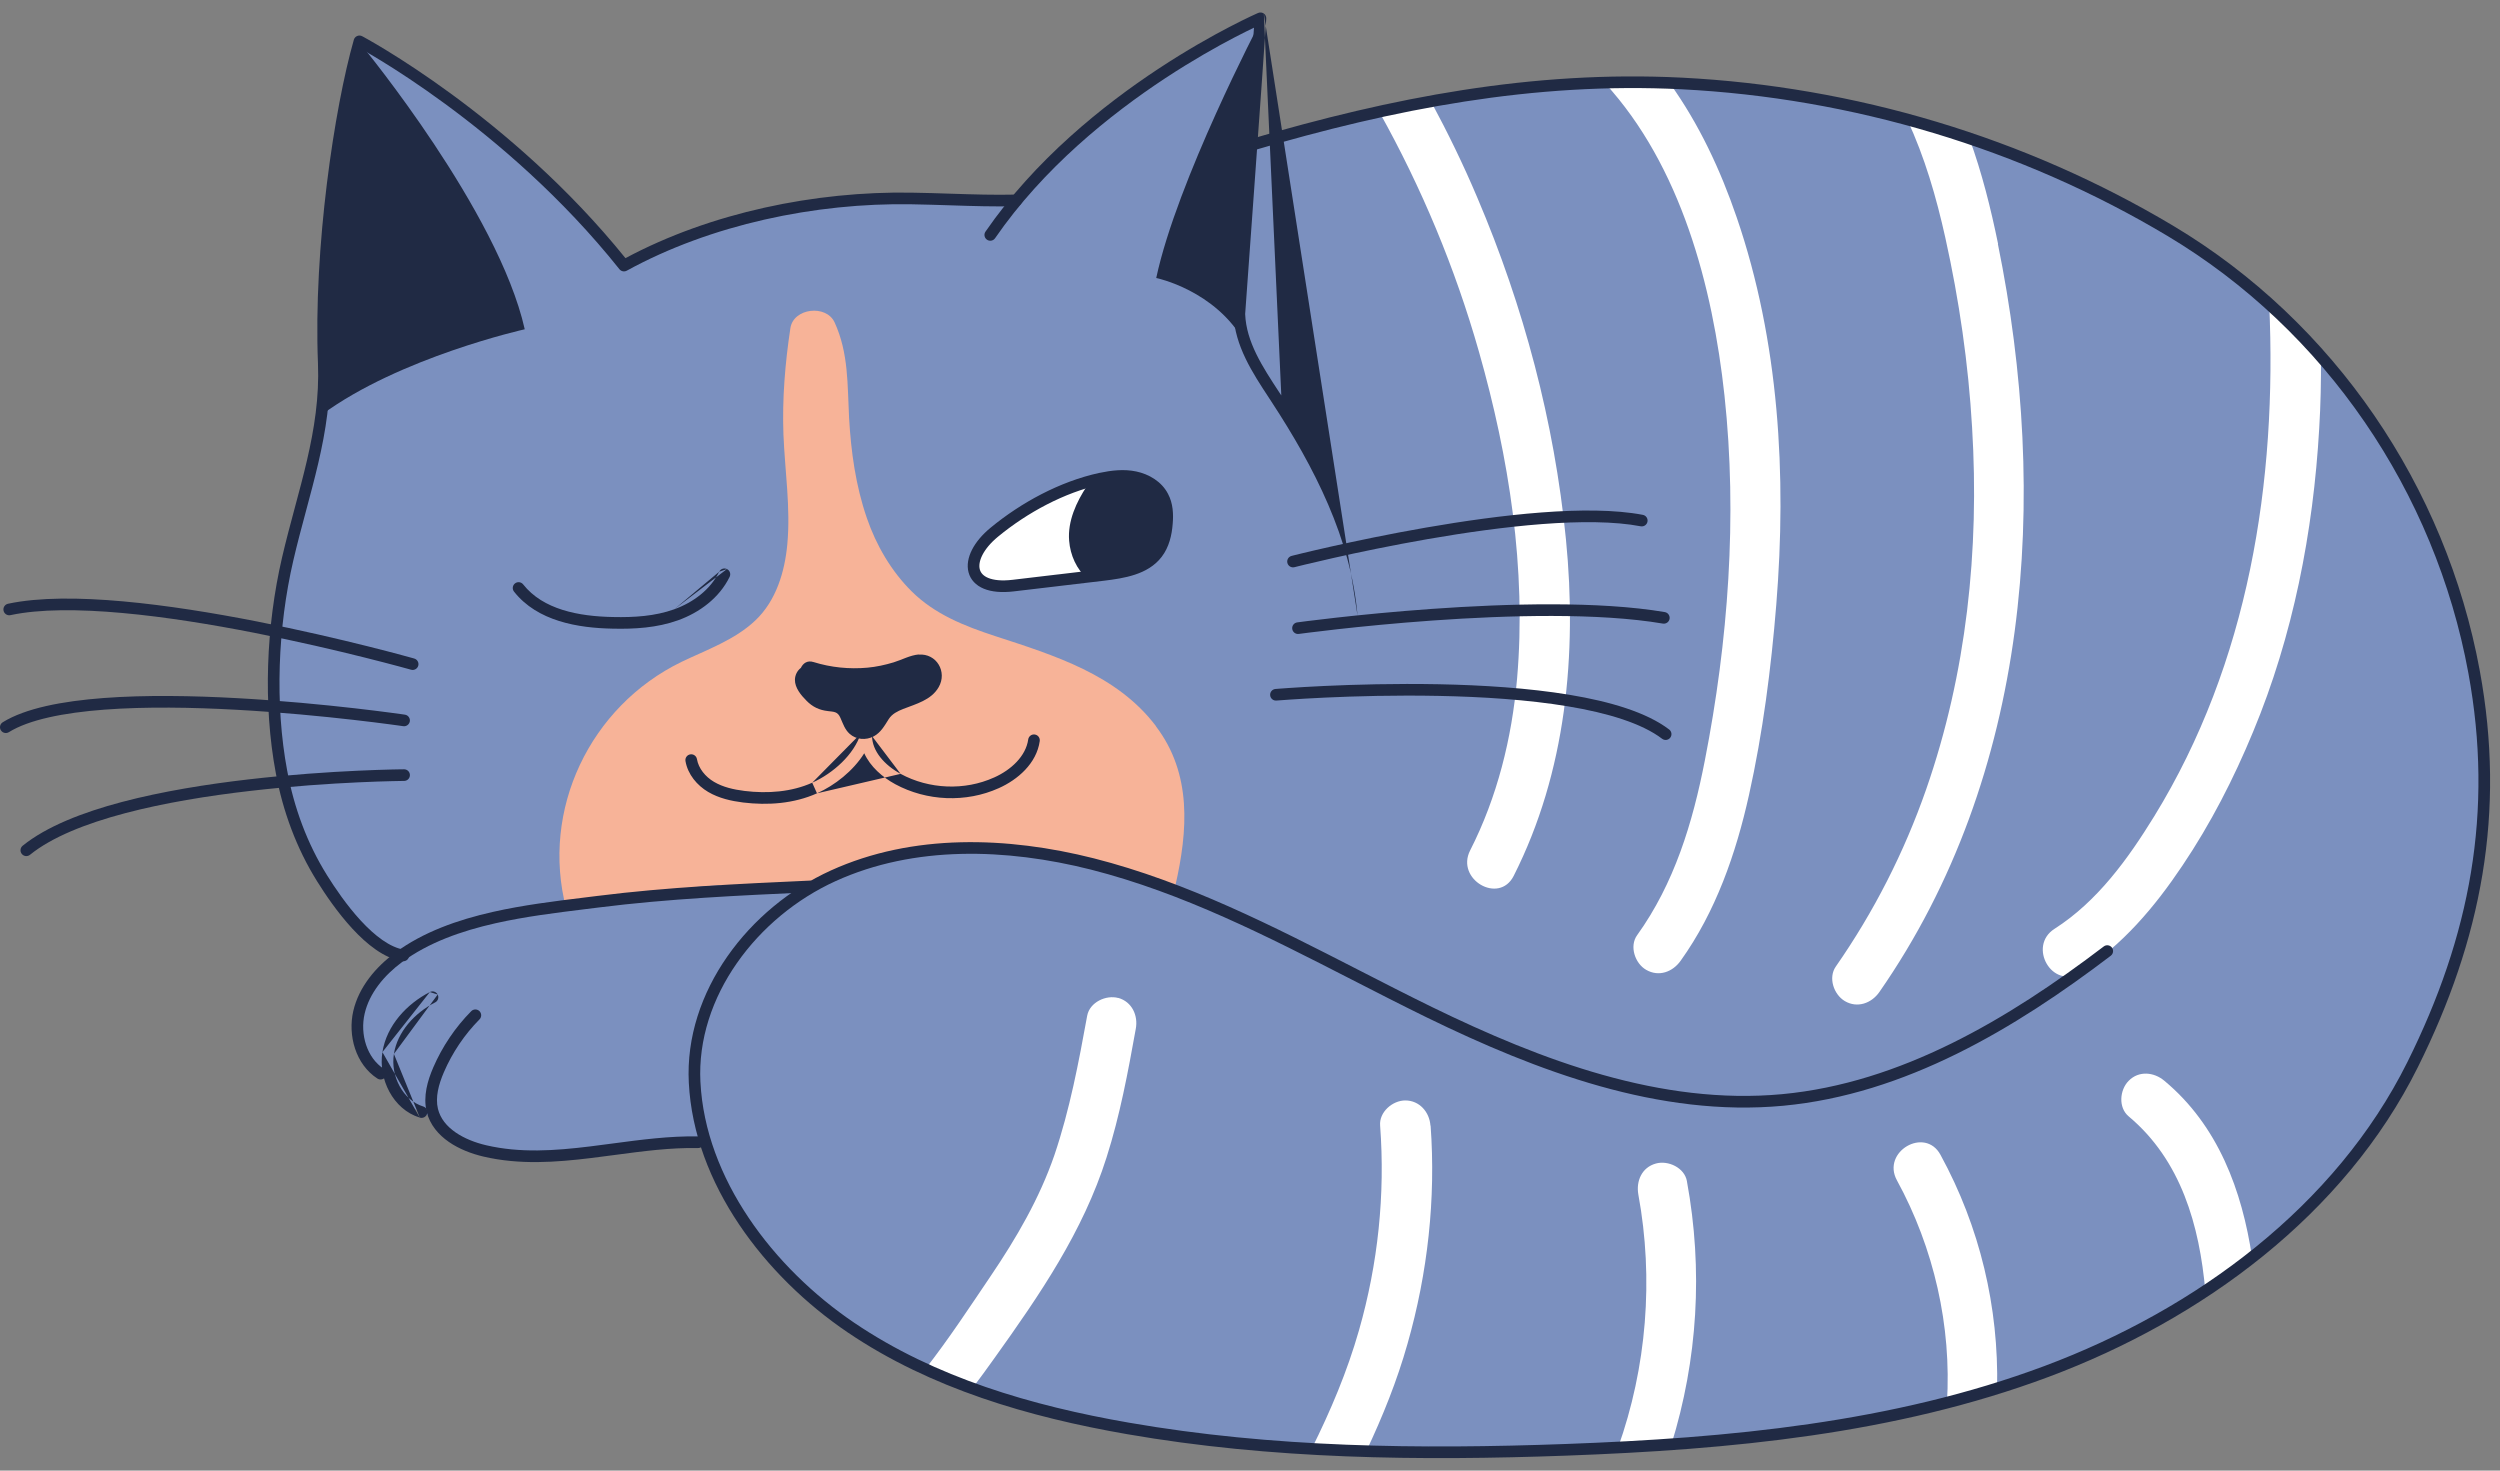 <svg xmlns="http://www.w3.org/2000/svg" width="136" height="80" viewBox="0 0 136 80" fill="none"><rect x="0" y="0" width="136" height="80" fill="#808080" stroke="none"/><path d="M131.245 57.925C129.192 62.049 126.138 65.559 122.514 68.411C121.698 69.06 120.847 69.665 119.97 70.245C117.276 72.026 114.345 73.491 111.335 74.615C110.449 74.948 109.554 75.255 108.659 75.527C107.755 75.817 106.843 76.08 105.93 76.308C101.043 77.572 95.997 78.221 90.934 78.572C89.969 78.642 88.995 78.695 88.03 78.747C87.091 78.8 86.143 78.835 85.213 78.87C81.59 79.011 77.957 79.055 74.341 78.949L71.367 78.826C68.015 78.642 64.681 78.291 61.364 77.712C58.503 77.212 55.643 76.536 52.914 75.536C52.045 75.22 51.194 74.878 50.351 74.492C48.948 73.851 47.588 73.105 46.298 72.237C42.744 69.832 39.629 66.208 38.374 62.111L37.426 62.154C34.987 61.9 33.162 62.953 29.67 62.953C26.177 62.953 24.168 62.137 23.58 60.777C22.22 60.356 21.404 59.487 21.097 58.504C19.833 58.013 19.316 56.697 19.596 55.012C19.877 53.327 21.658 51.923 21.658 51.923C19.263 50.563 16.876 48.194 15.332 42.227C13.787 36.252 16.569 26.415 17.087 24.774C17.605 23.134 17.789 19.51 17.578 15.868C17.368 12.244 19.561 2.259 19.561 2.259C24.686 4.435 31.723 11.771 34.066 14.464C35.172 13.578 36.891 12.885 38.707 12.367C39.611 12.104 40.541 11.876 41.428 11.691C43.095 11.349 44.631 11.13 45.613 10.998C45.815 10.972 46.034 10.946 46.263 10.928C47.044 10.858 48.008 10.814 49.009 10.805C51.492 10.77 54.248 10.866 55.248 10.998C59.065 5.496 68.568 1.004 68.568 1.004L68.094 7.892C70.401 7.207 72.718 6.593 75.035 6.084C75.974 5.874 76.913 5.689 77.851 5.523C80.966 4.961 84.108 4.593 87.302 4.505C88.477 4.47 89.653 4.479 90.838 4.522C91.049 4.522 91.259 4.531 91.479 4.549C95.629 4.759 99.753 5.417 103.763 6.506C104.895 6.813 106.027 7.155 107.15 7.541C110.958 8.822 114.635 10.507 118.083 12.578C120.014 13.727 121.804 15.061 123.453 16.553C124.454 17.448 125.393 18.404 126.27 19.413C130.499 24.222 133.413 30.171 134.588 36.559C135.983 44.184 134.685 51.011 131.245 57.925Z" fill="#7B90BF"></path><path d="M62.889 39.507C60.757 36.69 57.352 35.655 54.132 34.602C52.473 34.058 50.85 33.418 49.595 32.171C48.481 31.066 47.665 29.662 47.156 28.179C46.55 26.424 46.296 24.581 46.191 22.739C46.094 20.931 46.173 19.22 45.401 17.535C44.944 16.552 43.163 16.755 42.997 17.851C42.707 19.773 42.549 21.694 42.619 23.634C42.698 25.617 43.014 27.617 42.83 29.609C42.69 31.11 42.224 32.671 41.101 33.742C39.978 34.813 38.443 35.348 37.074 36.006C32.09 38.428 29.405 44.061 30.8 49.422C31.282 49.3 31.783 49.221 32.291 49.159C33.257 49.045 34.196 48.826 35.152 48.65C37.232 48.273 39.355 47.992 41.47 48.255C41.602 48.273 41.707 48.326 41.812 48.396C42.172 48.369 42.523 48.369 42.882 48.369C43.242 48.334 43.602 48.308 43.962 48.282C44.181 48.141 44.409 48.01 44.646 47.896C45.506 47.474 46.392 47.237 47.296 47.106C48.718 46.509 50.244 46.158 51.841 46.15C51.947 46.15 52.026 46.176 52.105 46.202C53.711 45.93 55.404 46.088 56.975 46.474C57.141 46.518 57.255 46.623 57.352 46.755C58.265 46.878 59.177 47.044 60.081 47.246C60.221 47.264 60.353 47.282 60.493 47.29C60.792 47.316 61.125 47.308 61.388 47.483C61.432 47.51 61.458 47.544 61.485 47.571C62.125 47.729 62.766 47.887 63.398 48.054C63.442 48.054 63.485 48.054 63.529 48.054C63.67 48.08 63.801 48.132 63.942 48.168C64.617 45.193 64.855 42.105 62.88 39.507H62.889Z" fill="#F7B398"></path><path d="M77.816 61.233C77.764 60.496 77.219 59.864 76.447 59.864C75.754 59.864 75.017 60.496 75.079 61.233C75.359 64.989 74.965 68.745 73.929 72.368C73.288 74.615 72.385 76.747 71.349 78.826L74.324 78.949C75.219 77.054 76 75.115 76.57 73.097C77.667 69.253 78.115 65.217 77.825 61.233H77.816ZM117.741 58.794C117.179 58.32 116.354 58.232 115.802 58.794C115.31 59.285 115.223 60.251 115.802 60.733C118.653 63.12 119.654 66.673 119.97 70.245L122.514 68.411C121.97 64.761 120.663 61.224 117.741 58.794ZM94.479 11.832C93.593 9.243 92.426 6.743 90.838 4.531L87.302 4.514C91.443 9.024 93.172 15.588 93.812 21.519C94.523 28.109 94.014 34.883 92.742 41.376C92.084 44.755 91.083 48.062 89.056 50.879C88.626 51.484 88.951 52.414 89.548 52.757C90.241 53.161 90.996 52.871 91.426 52.266C93.338 49.598 94.435 46.439 95.146 43.245C95.901 39.85 96.348 36.366 96.629 32.9C97.2 25.845 96.787 18.571 94.479 11.832ZM60.837 54.292C60.17 54.108 59.284 54.521 59.144 55.249C58.679 57.802 58.196 60.365 57.362 62.83C56.546 65.2 55.292 67.349 53.897 69.411C52.764 71.087 51.615 72.842 50.325 74.492C51.167 74.878 52.019 75.229 52.887 75.536C53.309 74.983 53.704 74.43 54.107 73.869C56.555 70.447 58.916 67.007 60.197 62.962C60.925 60.681 61.364 58.32 61.785 55.977C61.925 55.249 61.583 54.494 60.828 54.284L60.837 54.292ZM91.768 64.252C91.636 63.523 90.75 63.111 90.083 63.295C89.311 63.506 88.995 64.252 89.127 64.989C89.969 69.56 89.583 74.387 88.012 78.774C88.986 78.721 89.951 78.669 90.917 78.598C92.356 73.965 92.654 69.078 91.768 64.26V64.252ZM85.187 29.337C84.555 22.941 82.888 16.675 80.37 10.761C79.615 8.971 78.764 7.225 77.842 5.514C76.895 5.681 75.956 5.874 75.026 6.076C77.334 10.2 79.159 14.578 80.457 19.141C82.089 24.88 83.046 30.952 82.528 36.928C82.247 40.157 81.449 43.368 79.975 46.264C79.176 47.834 81.545 49.221 82.344 47.65C85.204 41.999 85.801 35.568 85.187 29.337ZM123.445 16.553C123.883 26.214 122.321 36.05 117.197 44.395C115.766 46.72 114.099 49.037 111.766 50.528C110.282 51.476 111.651 53.854 113.152 52.897C115.459 51.423 117.214 49.344 118.724 47.089C120.259 44.807 121.514 42.359 122.567 39.814C124.743 34.585 125.84 28.951 126.165 23.309C126.244 22.01 126.27 20.721 126.261 19.422C125.384 18.422 124.436 17.457 123.445 16.562V16.553ZM108.694 13.262C108.299 11.332 107.817 9.401 107.141 7.541C106.018 7.164 104.895 6.813 103.754 6.506C104.702 8.541 105.334 10.718 105.825 12.929C106.579 16.325 107.08 19.782 107.282 23.257C107.685 29.916 106.983 36.629 104.781 42.947C103.587 46.369 101.938 49.607 99.867 52.581C99.446 53.187 99.753 54.099 100.358 54.459C101.043 54.863 101.815 54.574 102.236 53.968C110.458 42.157 111.493 27.038 108.686 13.28L108.694 13.262ZM108.642 75.536C108.738 71.114 107.711 66.753 105.562 62.821C104.719 61.268 102.342 62.655 103.192 64.208C105.202 67.885 106.176 72.14 105.913 76.326C106.825 76.089 107.738 75.825 108.642 75.545V75.536Z" fill="white"></path><path fill-rule="evenodd" clip-rule="evenodd" d="M91.463 4.856C83.44 4.455 75.818 5.928 68.176 8.187C68.008 8.236 67.832 8.14 67.782 7.973C67.733 7.805 67.828 7.629 67.996 7.579C75.675 5.31 83.373 3.817 91.495 4.224L91.495 4.224C100.882 4.7 110.172 7.47 118.246 12.297L118.246 12.297C126.979 17.522 133.06 26.473 134.901 36.492C136.319 44.195 134.995 51.1 131.53 58.057C127.535 66.09 119.799 71.777 111.447 74.902L111.447 74.902C103.088 78.027 94.078 78.862 85.199 79.187C77.224 79.476 69.178 79.39 61.292 78.015C55.973 77.09 50.623 75.536 46.112 72.481C41.605 69.429 37.749 64.4 37.471 58.897C37.217 53.946 40.745 49.376 45.202 47.353C49.653 45.329 54.813 45.508 59.503 46.693L59.504 46.693C64.569 47.982 69.249 50.38 73.885 52.756C75.222 53.442 76.556 54.125 77.894 54.78C83.896 57.706 90.383 60.137 96.951 59.522C103.389 58.917 109.236 55.452 114.444 51.487C114.583 51.381 114.781 51.408 114.887 51.547C114.993 51.686 114.966 51.885 114.827 51.991C109.594 55.975 103.63 59.53 97.01 60.153L97.01 60.153C90.259 60.785 83.637 58.284 77.617 55.349L77.617 55.349C76.253 54.682 74.904 53.991 73.556 53.3C68.931 50.931 64.337 48.577 59.348 47.307C54.736 46.142 49.736 45.987 45.465 47.929L45.464 47.929C41.182 49.873 37.866 54.235 38.103 58.865L38.104 58.865C38.368 64.102 42.059 68.972 46.468 71.957C50.871 74.939 56.121 76.473 61.401 77.391L61.401 77.391C69.222 78.754 77.217 78.843 85.176 78.553C94.04 78.229 102.965 77.396 111.225 74.309C119.475 71.222 127.059 65.624 130.963 57.775L130.963 57.775C134.376 50.921 135.667 44.155 134.278 36.607L134.278 36.607C132.469 26.761 126.493 17.97 117.921 12.841C109.938 8.068 100.749 5.327 91.463 4.856Z" fill="#202A44"></path><path fill-rule="evenodd" clip-rule="evenodd" d="M19.701 1.97L19.553 2.25C19.701 1.97 19.701 1.97 19.701 1.97L19.703 1.971L19.708 1.974L19.727 1.984C19.743 1.992 19.767 2.005 19.798 2.022C19.86 2.056 19.951 2.107 20.069 2.174C20.305 2.308 20.649 2.508 21.08 2.773C21.943 3.302 23.157 4.089 24.57 5.125C27.345 7.16 30.889 10.157 34.025 14.043C38.663 11.563 44.354 10.393 49.585 10.48C50.349 10.492 51.063 10.515 51.749 10.538C52.965 10.577 54.097 10.613 55.276 10.585C55.451 10.581 55.596 10.72 55.6 10.895C55.605 11.069 55.466 11.214 55.291 11.219C54.096 11.247 52.933 11.21 51.703 11.17C51.02 11.148 50.316 11.126 49.575 11.113C44.347 11.026 38.665 12.219 34.096 14.725C33.961 14.799 33.792 14.765 33.696 14.644C30.564 10.715 26.989 7.685 24.195 5.636C22.799 4.612 21.599 3.834 20.749 3.313C20.324 3.052 19.987 2.856 19.756 2.725C19.755 2.724 19.753 2.723 19.751 2.722C18.746 6.472 17.686 13.743 17.93 19.751C18.007 21.664 17.722 23.442 17.315 25.192C17.115 26.051 16.885 26.907 16.654 27.768L16.642 27.814C16.406 28.692 16.168 29.577 15.957 30.488C15.115 34.118 14.942 38.294 15.626 41.941L15.627 41.941C15.997 43.942 16.712 45.887 17.786 47.605L17.786 47.606C18.216 48.296 18.869 49.26 19.626 50.081C20.395 50.915 21.22 51.544 21.988 51.663C22.161 51.69 22.28 51.851 22.253 52.024C22.226 52.197 22.064 52.316 21.892 52.289C20.896 52.135 19.944 51.361 19.16 50.51C18.364 49.647 17.688 48.646 17.249 47.941C16.129 46.149 15.387 44.128 15.004 42.057C14.302 38.316 14.48 34.051 15.34 30.345C15.554 29.422 15.794 28.527 16.03 27.649L16.041 27.608C16.273 26.744 16.501 25.897 16.698 25.048C17.098 23.326 17.37 21.611 17.298 19.777C17.042 13.485 18.196 5.844 19.249 2.163C19.275 2.071 19.341 1.996 19.429 1.959C19.517 1.921 19.617 1.925 19.701 1.97Z" fill="#202A44"></path><path fill-rule="evenodd" clip-rule="evenodd" d="M44.404 48.206C44.412 48.381 44.276 48.529 44.102 48.537L44.093 48.537C40.233 48.713 36.379 48.888 32.562 49.368C32.308 49.4 32.051 49.432 31.791 49.464C30.226 49.657 28.563 49.862 26.953 50.225C25.077 50.648 23.302 51.281 21.874 52.336L21.686 52.081L21.874 52.336C20.9 53.056 20.093 54.025 19.836 55.145L19.836 55.145C19.577 56.268 19.96 57.547 20.875 58.142C21.022 58.237 21.064 58.434 20.968 58.58C20.873 58.727 20.677 58.769 20.53 58.673C19.339 57.899 18.915 56.318 19.218 55.002L19.527 55.074L19.218 55.002C19.522 53.683 20.453 52.598 21.497 51.827L21.497 51.827C23.026 50.697 24.897 50.04 26.814 49.607C28.457 49.236 30.155 49.027 31.718 48.835C31.977 48.803 32.232 48.771 32.482 48.74L32.483 48.74C36.325 48.256 40.2 48.08 44.051 47.905L44.073 47.904C44.248 47.896 44.396 48.031 44.404 48.206Z" fill="#202A44"></path><path fill-rule="evenodd" clip-rule="evenodd" d="M23.81 54.104C23.89 54.259 23.829 54.45 23.674 54.53C22.541 55.113 21.619 56.137 21.428 57.334M23.81 54.104C23.73 53.948 23.539 53.887 23.384 53.967ZM23.384 53.967C22.13 54.612 21.034 55.782 20.803 57.235ZM20.803 57.235L20.803 57.235ZM20.803 57.235C20.573 58.681 21.367 60.349 22.839 60.799ZM21.428 57.334C21.237 58.538 21.917 59.854 23.025 60.193C23.192 60.244 23.286 60.421 23.235 60.589C23.184 60.756 23.007 60.85 22.839 60.799" fill="#202A44"></path><path fill-rule="evenodd" clip-rule="evenodd" d="M26.083 55.006C26.207 55.13 26.208 55.33 26.085 55.454C25.271 56.277 24.608 57.262 24.15 58.323C23.859 58.999 23.674 59.691 23.825 60.325C23.955 60.848 24.301 61.269 24.779 61.6C25.259 61.933 25.857 62.164 26.45 62.302C28.287 62.732 30.168 62.603 32.103 62.365C32.505 62.316 32.911 62.262 33.319 62.207C34.855 62.002 36.425 61.792 37.983 61.82C38.158 61.824 38.297 61.968 38.294 62.143C38.291 62.318 38.147 62.457 37.972 62.454C36.466 62.426 34.959 62.628 33.429 62.832C33.015 62.887 32.598 62.943 32.18 62.994C30.234 63.233 28.258 63.376 26.305 62.919L26.305 62.919C25.66 62.768 24.982 62.512 24.418 62.121C23.852 61.729 23.387 61.19 23.209 60.476L23.209 60.473L23.209 60.473C23.009 59.633 23.263 58.781 23.568 58.072L23.568 58.072C24.058 56.939 24.764 55.888 25.635 55.009C25.758 54.884 25.958 54.883 26.083 55.006Z" fill="#202A44"></path><path d="M59.863 26.038C60.486 25.907 61.127 25.827 61.75 25.959C62.373 26.091 62.97 26.451 63.259 27.012C63.496 27.451 63.522 27.977 63.478 28.477C63.435 29.056 63.294 29.644 62.943 30.101C62.285 30.961 61.092 31.145 60.021 31.276C58.389 31.469 56.757 31.663 55.125 31.856C52.563 32.163 52.352 30.381 54.09 28.951C55.722 27.609 57.775 26.494 59.855 26.038H59.863Z" fill="white"></path><path fill-rule="evenodd" clip-rule="evenodd" d="M61.685 26.269C61.127 26.151 60.539 26.219 59.929 26.348C59.919 26.35 59.908 26.352 59.898 26.353C57.885 26.8 55.886 27.884 54.291 29.196C53.883 29.532 53.602 29.879 53.441 30.195C53.279 30.513 53.25 30.779 53.301 30.974C53.35 31.157 53.483 31.326 53.76 31.44C54.045 31.558 54.479 31.614 55.088 31.541L55.088 31.541C55.901 31.445 56.715 31.349 57.528 31.252L57.536 31.252C58.352 31.155 59.168 31.058 59.984 30.962C60.52 30.896 61.057 30.82 61.538 30.661C62.016 30.503 62.415 30.271 62.692 29.908L62.693 29.908C62.989 29.521 63.121 29.005 63.163 28.453L63.163 28.449L63.163 28.449C63.205 27.971 63.174 27.52 62.981 27.163L62.978 27.157C62.744 26.704 62.244 26.387 61.685 26.269L61.685 26.269ZM61.816 25.649C61.136 25.505 60.452 25.591 59.823 25.723C59.811 25.724 59.799 25.726 59.787 25.729C57.649 26.198 55.551 27.339 53.889 28.707L53.889 28.707C53.429 29.085 53.085 29.498 52.876 29.908C52.669 30.317 52.585 30.745 52.689 31.136C52.796 31.539 53.087 31.847 53.517 32.025C53.938 32.199 54.491 32.251 55.163 32.17C55.979 32.074 56.795 31.977 57.611 31.881L57.621 31.879C58.434 31.783 59.246 31.687 60.059 31.591L60.06 31.591C60.595 31.525 61.189 31.443 61.737 31.262C62.287 31.081 62.814 30.791 63.195 30.293C63.599 29.767 63.748 29.109 63.794 28.503C63.84 27.983 63.819 27.383 63.539 26.864C63.194 26.196 62.502 25.794 61.816 25.649Z" fill="#202A44"></path><path d="M63.593 28.837C63.618 28.644 63.628 28.451 63.628 28.267C63.628 27.924 63.575 27.573 63.487 27.231C63.487 27.231 63.487 27.214 63.478 27.214C63.426 27.117 63.364 27.021 63.294 26.933C63.276 26.907 63.259 26.889 63.241 26.863C63.241 26.863 63.241 26.863 63.224 26.845C63.189 26.801 63.154 26.757 63.118 26.714C63.11 26.696 63.092 26.687 63.083 26.67C63.048 26.67 63.022 26.652 62.996 26.634C62.443 26.24 61.828 25.977 61.171 25.88C61.056 25.898 60.942 25.933 60.828 25.977C60.758 26.012 60.706 26.056 60.644 26.091C60.539 26.091 60.425 26.099 60.319 26.126C60.223 26.152 60.126 26.187 60.038 26.222C60.038 26.222 60.021 26.204 60.012 26.204C59.696 26.02 59.328 26.143 59.135 26.433C58.556 27.301 58.073 28.354 58.161 29.416C58.222 30.197 58.564 30.978 59.17 31.496C60.337 31.32 61.521 31.145 62.566 30.557C62.636 30.469 62.688 30.364 62.741 30.267C62.829 30.232 62.908 30.18 62.987 30.127C63.206 29.706 63.452 29.293 63.601 28.846L63.593 28.837Z" fill="#202A44"></path><path d="M49.983 35.602C49.501 35.646 49.071 35.892 48.614 36.032C48.149 36.173 47.667 36.278 47.184 36.322C46.193 36.409 45.21 36.313 44.254 36.015C43.92 35.909 43.683 36.085 43.569 36.331C43.376 36.48 43.253 36.708 43.244 36.971C43.236 37.419 43.578 37.822 43.876 38.121C44.201 38.454 44.569 38.629 45.034 38.682C45.385 38.726 45.569 38.709 45.719 39.051C45.859 39.366 45.956 39.683 46.219 39.919C46.579 40.244 47.105 40.279 47.526 40.06C47.921 39.849 48.123 39.472 48.351 39.112C48.535 38.831 48.825 38.691 49.132 38.568C49.825 38.296 50.659 38.086 51.063 37.383C51.545 36.55 50.948 35.532 49.974 35.611L49.983 35.602Z" fill="#202A44"></path><path fill-rule="evenodd" clip-rule="evenodd" d="M47.172 39.694C47.327 39.719 47.441 39.853 47.439 40.01C47.432 40.86 48.127 41.627 48.993 42.098M47.172 39.694C47.017 39.67 46.868 39.762 46.821 39.911ZM46.821 39.911C46.462 41.044 45.327 42.067 44.185 42.579ZM44.444 43.157C43.183 43.723 41.761 43.819 40.424 43.656L40.423 43.656C39.784 43.575 39.111 43.428 38.52 43.079C37.926 42.728 37.415 42.131 37.29 41.403C37.26 41.231 37.376 41.067 37.548 41.038C37.721 41.008 37.885 41.124 37.914 41.296C38 41.797 38.366 42.253 38.842 42.533L38.842 42.533C39.322 42.817 39.895 42.95 40.502 43.027C41.762 43.181 43.06 43.084 44.185 42.579L44.185 42.579M44.444 43.157C45.411 42.723 46.414 41.942 47.015 40.977C47.346 41.713 48.022 42.291 48.691 42.654L48.691 42.655C50.409 43.587 52.548 43.681 54.333 42.876C55.362 42.417 56.391 41.532 56.562 40.315C56.586 40.141 56.466 39.981 56.292 39.957C56.119 39.932 55.959 40.053 55.935 40.226C55.807 41.133 55.012 41.88 54.075 42.298L54.073 42.298C52.472 43.02 50.54 42.938 48.994 42.098" fill="#202A44"></path><path fill-rule="evenodd" clip-rule="evenodd" d="M68.752 0.736C68.842 0.8 68.892 0.906 68.885 1.016C68.78 2.584 68.492 6.606 68.231 10.235C68.101 12.049 67.977 13.766 67.885 15.029L67.737 17.084C67.798 18.607 68.681 19.955 69.585 21.333C69.624 21.392 69.663 21.452 69.703 21.512M73.852 33.505C73.498 29.32 71.507 25.426 69.172 21.859C69.124 21.785 69.074 21.709 69.025 21.634C68.145 20.295 67.165 18.803 67.103 17.09C67.103 17.079 67.103 17.068 67.104 17.056L67.42 17.079C67.104 17.056 67.104 17.056 67.104 17.056L67.104 17.055L67.254 14.984C67.345 13.72 67.469 12.004 67.599 10.189C67.835 6.918 68.091 3.329 68.217 1.506C67.957 1.63 67.601 1.805 67.167 2.031C66.212 2.529 64.883 3.273 63.388 4.256C60.396 6.226 56.759 9.145 54.132 12.959C54.033 13.103 53.836 13.14 53.692 13.04C53.548 12.941 53.511 12.744 53.611 12.6C56.301 8.692 60.013 5.72 63.04 3.727C64.555 2.73 65.904 1.975 66.874 1.47C67.359 1.217 67.75 1.026 68.02 0.898C68.155 0.835 68.26 0.786 68.332 0.754C68.368 0.738 68.395 0.726 68.414 0.717L68.435 0.708L68.441 0.705L68.443 0.705C68.443 0.705 68.443 0.704 68.569 0.995L68.443 0.705C68.544 0.661 68.661 0.673 68.752 0.736" fill="#202A44"></path><path fill-rule="evenodd" clip-rule="evenodd" d="M22.534 35.824C22.534 35.824 22.534 35.824 22.448 36.129L22.534 35.824C22.702 35.871 22.8 36.047 22.753 36.215C22.705 36.383 22.53 36.481 22.361 36.433L22.448 36.129C22.361 36.433 22.362 36.433 22.361 36.433L22.351 36.43L22.318 36.421C22.289 36.413 22.245 36.401 22.189 36.385C22.075 36.354 21.906 36.308 21.69 36.249C21.256 36.133 20.63 35.968 19.857 35.775C18.312 35.388 16.185 34.887 13.855 34.429C11.525 33.971 8.997 33.558 6.65 33.346C4.296 33.133 2.149 33.125 0.569 33.464C0.398 33.501 0.229 33.392 0.193 33.221C0.156 33.05 0.265 32.881 0.436 32.844C2.111 32.486 4.335 32.501 6.707 32.715C9.084 32.93 11.635 33.347 13.978 33.807C16.321 34.268 18.459 34.772 20.011 35.16C20.788 35.355 21.418 35.52 21.854 35.638C22.072 35.696 22.242 35.743 22.357 35.775C22.415 35.791 22.459 35.803 22.489 35.811L22.522 35.821L22.534 35.824Z" fill="#202A44"></path><path fill-rule="evenodd" clip-rule="evenodd" d="M22.027 38.878C22.027 38.878 22.028 38.878 21.981 39.191L22.027 38.878C22.2 38.903 22.32 39.064 22.295 39.237C22.269 39.41 22.108 39.53 21.935 39.505L21.981 39.191C21.935 39.504 21.935 39.505 21.935 39.505L21.923 39.503L21.887 39.498C21.855 39.493 21.808 39.486 21.745 39.477C21.62 39.46 21.436 39.434 21.2 39.403C20.727 39.34 20.046 39.254 19.214 39.159C17.551 38.969 15.285 38.746 12.876 38.612C10.465 38.479 7.917 38.436 5.688 38.604C3.442 38.773 1.575 39.153 0.483 39.829C0.335 39.921 0.139 39.875 0.047 39.726C-0.045 39.578 0.001 39.382 0.15 39.29C1.383 38.527 3.387 38.142 5.64 37.972C7.909 37.801 10.487 37.846 12.911 37.98C15.336 38.114 17.614 38.339 19.286 38.529C20.122 38.625 20.807 38.712 21.283 38.775C21.521 38.807 21.707 38.832 21.833 38.85C21.896 38.859 21.945 38.866 21.978 38.871L22.015 38.876L22.027 38.878Z" fill="#202A44"></path><path fill-rule="evenodd" clip-rule="evenodd" d="M21.98 41.849C22.155 41.848 22.298 41.989 22.299 42.164C22.3 42.339 22.159 42.482 21.984 42.483L21.982 42.166L21.98 41.849ZM21.98 41.849C21.98 41.849 21.98 41.849 21.982 42.166C21.984 42.483 21.984 42.483 21.984 42.483L21.974 42.483L21.941 42.483C21.911 42.483 21.868 42.484 21.81 42.485C21.696 42.486 21.526 42.489 21.309 42.495C20.874 42.505 20.247 42.524 19.479 42.56C17.943 42.631 15.844 42.767 13.593 43.028C11.34 43.288 8.942 43.673 6.804 44.238C4.659 44.805 2.811 45.546 1.631 46.501C1.495 46.611 1.296 46.59 1.186 46.454C1.076 46.318 1.097 46.119 1.233 46.008C2.519 44.967 4.473 44.199 6.642 43.625C8.82 43.05 11.251 42.661 13.52 42.399C15.79 42.136 17.904 41.999 19.45 41.927C20.223 41.891 20.855 41.872 21.294 41.861C21.513 41.856 21.684 41.853 21.801 41.851C21.859 41.85 21.904 41.85 21.934 41.85L21.968 41.849L21.98 41.849Z" fill="#202A44"></path><path fill-rule="evenodd" clip-rule="evenodd" d="M70.42 30.855C70.42 30.855 70.42 30.855 70.341 30.548C70.263 30.241 70.263 30.241 70.263 30.241L70.273 30.239L70.302 30.231C70.327 30.225 70.364 30.215 70.413 30.203C70.511 30.179 70.656 30.143 70.841 30.098C71.213 30.009 71.749 29.881 72.412 29.733C73.736 29.435 75.563 29.05 77.574 28.7C79.585 28.351 81.784 28.035 83.851 27.878C85.913 27.721 87.865 27.72 89.372 28.008C89.543 28.041 89.656 28.207 89.623 28.379C89.59 28.551 89.424 28.663 89.252 28.63C87.829 28.358 85.944 28.354 83.899 28.509C81.859 28.665 79.682 28.977 77.683 29.324C75.684 29.672 73.868 30.055 72.55 30.351C71.892 30.499 71.359 30.625 70.99 30.714C70.806 30.759 70.663 30.794 70.566 30.818C70.518 30.83 70.481 30.839 70.457 30.846L70.429 30.852L70.42 30.855ZM70.034 30.626C69.991 30.457 70.094 30.284 70.263 30.241L70.341 30.548L70.42 30.855C70.25 30.898 70.078 30.796 70.034 30.626Z" fill="#202A44"></path><path fill-rule="evenodd" clip-rule="evenodd" d="M70.655 34.486C70.655 34.486 70.655 34.486 70.612 34.172L70.655 34.486C70.482 34.51 70.322 34.388 70.298 34.215C70.274 34.042 70.395 33.882 70.569 33.858L70.612 34.172C70.569 33.858 70.569 33.858 70.569 33.858L70.578 33.857L70.606 33.853C70.631 33.85 70.668 33.845 70.716 33.839C70.812 33.826 70.954 33.807 71.138 33.784C71.504 33.738 72.034 33.674 72.693 33.6C74.01 33.453 75.84 33.27 77.891 33.124C81.984 32.834 86.993 32.69 90.566 33.298C90.738 33.328 90.854 33.491 90.825 33.664C90.796 33.836 90.632 33.952 90.46 33.923C86.969 33.329 82.027 33.466 77.936 33.756C75.895 33.901 74.074 34.084 72.763 34.23C72.108 34.303 71.58 34.367 71.217 34.413C71.035 34.436 70.894 34.454 70.799 34.467C70.751 34.473 70.715 34.478 70.691 34.481L70.664 34.485L70.655 34.486Z" fill="#202A44"></path><path fill-rule="evenodd" clip-rule="evenodd" d="M69.438 38.111C69.438 38.111 69.438 38.111 69.412 37.798L69.438 38.111C69.264 38.126 69.111 37.996 69.096 37.822C69.081 37.648 69.211 37.495 69.385 37.48L69.412 37.796C69.385 37.48 69.385 37.48 69.385 37.48L69.397 37.479L69.434 37.476C69.466 37.473 69.513 37.47 69.574 37.465C69.698 37.456 69.879 37.442 70.11 37.427C70.574 37.395 71.241 37.354 72.055 37.316C73.684 37.241 75.905 37.177 78.273 37.223C80.64 37.27 83.162 37.428 85.388 37.798C87.602 38.166 89.575 38.751 90.803 39.685C90.942 39.791 90.969 39.989 90.863 40.129C90.757 40.268 90.558 40.295 90.419 40.189C89.322 39.355 87.482 38.788 85.285 38.423C83.1 38.06 80.613 37.903 78.261 37.857C75.911 37.81 73.704 37.874 72.085 37.949C71.275 37.987 70.613 38.028 70.153 38.059C69.923 38.074 69.744 38.087 69.623 38.097C69.562 38.101 69.516 38.105 69.484 38.107L69.45 38.11L69.438 38.111Z" fill="#202A44"></path><path fill-rule="evenodd" clip-rule="evenodd" d="M39.546 30.957C39.704 31.033 39.769 31.223 39.692 31.38C39.129 32.535 38.043 33.327 36.891 33.742L36.891 33.742C35.74 34.156 34.51 34.226 33.338 34.199C31.441 34.164 29.235 33.797 27.962 32.183C27.854 32.046 27.878 31.847 28.015 31.738C28.153 31.63 28.352 31.654 28.46 31.791C29.54 33.161 31.474 33.531 33.35 33.566L33.352 33.566C34.496 33.592 35.634 33.521 36.677 33.146M39.546 30.957C39.389 30.88 39.2 30.945 39.123 31.103ZM39.123 31.103C38.651 32.071 37.719 32.771 36.677 33.146Z" fill="#202A44"></path><path d="M19.754 2.566C19.754 2.566 27.107 11.498 28.546 17.913C28.546 17.913 21.746 19.431 17.499 22.563L17.78 20.597L17.543 17.746L18.008 11.393L18.666 5.224L19.552 2.25L19.754 2.566Z" fill="#202A44"></path><path d="M68.55 1.206C68.55 1.206 64.022 9.849 62.899 15.123C62.899 15.123 66.12 15.78 67.708 18.623L67.287 17.272L68.032 7.559L68.55 1.206Z" fill="#202A44"></path></svg>